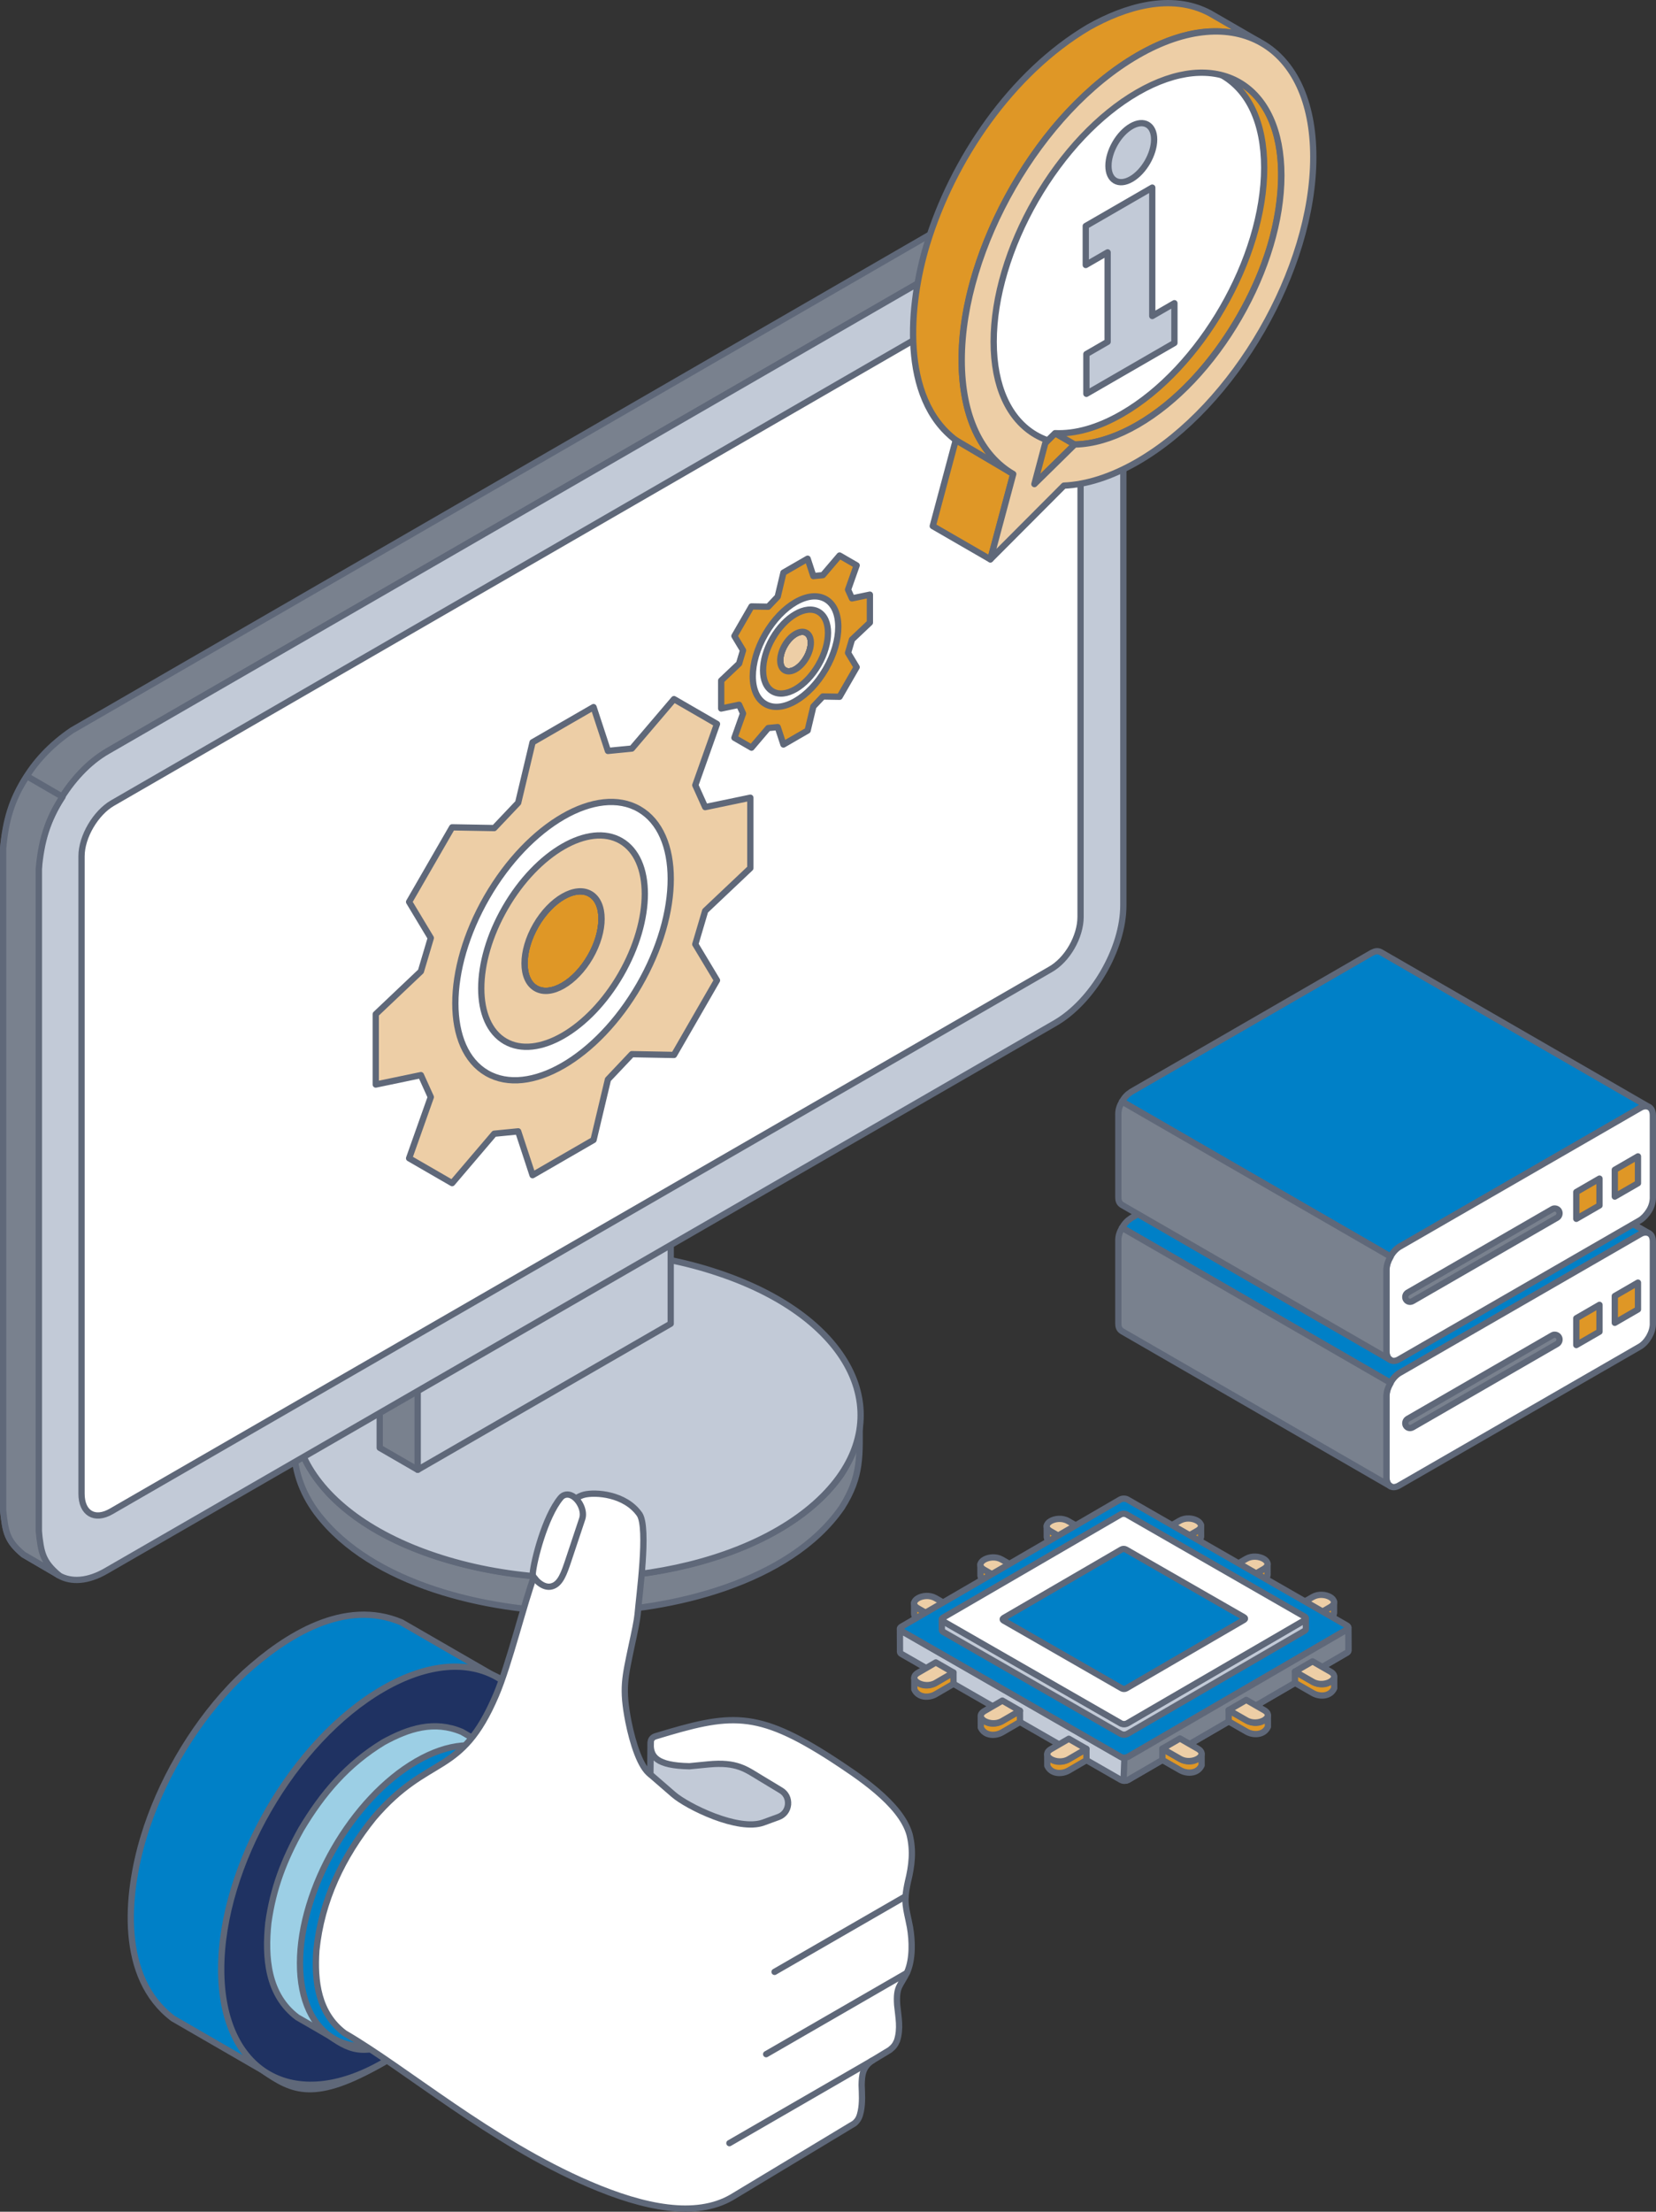 <svg xmlns="http://www.w3.org/2000/svg" id="Layer_1" data-name="Layer 1" viewBox="0 0 264.012 352.363"><rect x="0" y="0" width="264.012" height="352.363" fill="#333333" stroke="none"/><defs><style>      .cls-1 {        fill: #9ccfe5;      }      .cls-1, .cls-2, .cls-3, .cls-4, .cls-5, .cls-6, .cls-7, .cls-8, .cls-9, .cls-10, .cls-11 {        fill-rule: evenodd;        stroke: #5f6879;        stroke-linecap: round;        stroke-linejoin: round;      }      .cls-2 {        fill: #df9726;      }      .cls-3 {        fill: #00cef0;      }      .cls-4 {        fill: #0080c7;      }      .cls-5 {        fill: #79818e;      }      .cls-6 {        fill: #1f3262;      }      .cls-7 {        fill: #edcea6;      }      .cls-8 {        fill: #fff;      }      .cls-9 {        fill: #c2cad7;      }      .cls-10 {        fill: #a6edf8;      }      .cls-11 {        fill: #0087ca;      }    </style></defs><g><polygon class="cls-2" points="191.477 243.025 191.485 244.818 191.367 245.254 190.884 245.679 188.045 247.324 188.042 245.529 190.875 243.881 191.363 243.458 191.477 243.025"></polygon><polygon class="cls-10" points="188.042 245.529 188.045 247.324 185.237 245.715 185.233 243.919 188.042 245.529"></polygon><path class="cls-11" d="M187.571,246.508l-.001-.705-1.862-1.069.002.706,1.862,1.068h0ZM188.448,245.292c.04.069.063.149.061.234l.007,1.794c.002.171-.089.326-.235.41-.146.085-.322.085-.473.001l-2.809-1.609c-.141-.085-.232-.242-.236-.406l-.003-1.796c-.002-.171.089-.326.235-.411.145-.085.325-.087.473-.002l2.805,1.612c.074.04.133.1.175.173Z"></path><polygon class="cls-2" points="202.08 249.106 202.084 250.901 201.969 251.335 201.481 251.758 198.642 253.404 198.641 251.612 201.477 249.963 201.962 249.542 202.08 249.106"></polygon><polygon class="cls-10" points="198.641 251.612 198.642 253.404 195.837 251.792 195.83 249.998 198.641 251.612"></polygon><path class="cls-11" d="M198.168,252.589l.001-.702-1.864-1.072.005.703,1.858,1.071h0ZM199.047,251.376c.04.069.063.148.061.234l.007,1.793c.002.171-.086.324-.235.411-.142.082-.322.085-.473.001l-2.805-1.612c-.145-.082-.236-.238-.238-.409l-.007-1.794c0-.167.091-.322.237-.407s.326-.087.471-.005l2.811,1.613c.071.043.129.102.171.175Z"></path><polygon class="cls-2" points="212.677 255.185 212.68 256.981 212.568 257.418 212.078 257.838 209.245 259.485 209.238 257.692 212.074 256.042 212.559 255.621 212.677 255.185"></polygon><polygon class="cls-10" points="209.238 257.692 209.245 259.485 206.437 257.875 206.427 256.078 209.238 257.692"></polygon><path class="cls-11" d="M208.77,258.669l-.002-.705-1.865-1.066.002.705,1.865,1.066h0ZM209.647,257.453c.042.073.063.149.061.234l.006,1.798c.003.166-.089.327-.231.409-.146.085-.328.083-.474.001l-2.81-1.613c-.146-.083-.237-.239-.236-.406l-.007-1.793c.002-.173.089-.326.235-.411.15-.087.326-.087.474-.001l2.808,1.609c.075.04.133.1.175.173Z"></path><path class="cls-7" d="M206.427,256.078l2.839-1.647c1.85-1.076,4.661.538,2.808,1.611l-2.837,1.649-2.811-1.613Z"></path><path class="cls-7" d="M195.83,249.998l2.837-1.649c1.85-1.076,4.661.538,2.81,1.614l-2.836,1.649-2.811-1.613Z"></path><path class="cls-7" d="M185.233,243.919l2.833-1.647c1.851-1.076,4.663.531,2.809,1.609l-2.833,1.648-2.808-1.61Z"></path><polygon class="cls-2" points="149.186 257.865 149.19 259.656 146.347 258.026 145.857 257.608 145.738 257.171 145.735 255.375 145.854 255.812 146.343 256.23 149.186 257.865"></polygon><polygon class="cls-10" points="151.987 256.237 151.994 258.031 149.19 259.656 149.186 257.865 151.987 256.237"></polygon><path class="cls-11" d="M151.52,257.758l-.001-.706-1.861,1.082.005.703,1.857-1.08h0ZM152.397,255.998c.04.069.064.149.062.234l.007,1.793c.002.171-.087.33-.233.415l-2.804,1.625c-.146.085-.326.087-.473.001-.145-.082-.236-.238-.236-.406l-.004-1.796c-.001-.17.086-.323.233-.408l2.801-1.629c.146-.085.326-.087.473-.002.075.04.133.1.175.173Z"></path><polygon class="cls-2" points="159.759 251.722 159.763 253.517 156.917 251.883 156.428 251.466 156.314 251.03 156.307 249.237 156.424 249.671 156.915 250.091 159.759 251.722"></polygon><polygon class="cls-10" points="162.557 250.095 162.561 251.89 159.763 253.517 159.759 251.722 162.557 250.095"></polygon><path class="cls-11" d="M162.09,251.616l-.005-.704-1.854,1.078.002.706,1.857-1.08h0ZM162.967,249.857c.04.069.059.151.063.237l.004,1.796c.003.166-.088.321-.236.407l-2.799,1.627c-.146.085-.326.087-.474.001-.145-.083-.234-.235-.236-.406l-.003-1.796c-.002-.171.085-.323.235-.41l2.8-1.624c.146-.085.325-.087.471-.005.071.042.132.099.175.173Z"></path><polygon class="cls-2" points="170.326 245.582 170.333 247.376 167.489 245.745 166.998 245.324 166.881 244.89 166.877 243.095 166.995 243.529 167.483 243.945 170.326 245.582"></polygon><polygon class="cls-10" points="173.128 243.953 173.134 245.747 170.333 247.376 170.326 245.582 173.128 243.953"></polygon><path class="cls-11" d="M172.66,245.474l-.004-.703-1.854,1.078-.002.707,1.861-1.082h0ZM173.538,243.714c.042.073.061.154.063.237l.004,1.796c.002.171-.089.326-.232.409l-2.801,1.629c-.146.085-.328.083-.474.001-.143-.088-.236-.239-.238-.409l-.003-1.797c-.003-.165.089-.326.232-.408l2.802-1.629c.145-.084.327-.083.472-.001.074.046.135.103.175.172Z"></path><path class="cls-7" d="M170.326,245.582l-2.843-1.637c-1.857-1.061.946-2.687,2.8-1.623l2.845,1.631-2.802,1.629Z"></path><path class="cls-7" d="M159.759,251.722l-2.844-1.631c-1.86-1.065.942-2.694,2.798-1.627l2.844,1.631-2.798,1.627Z"></path><path class="cls-7" d="M149.186,257.865l-2.843-1.635c-1.854-1.064.944-2.691,2.801-1.624l2.843,1.631-2.801,1.629Z"></path><path class="cls-9" d="M143.472,259.498l.012,3.672c.031.181.088.223.236.327l34.984,20.071c.162.077.239.098.419.128.296.014.453-.003.723-.132l34.885-20.268c.145-.103.207-.148.24-.33l-.014-3.676c-.028.184-.09.229-.235.332l-34.887,20.273c-.221.101-.329.122-.571.138-.241-.014-.354-.032-.572-.137l-34.984-20.071c-.147-.101-.205-.145-.237-.326Z"></path><path class="cls-4" d="M178.596,238.896l-34.886,20.267c-.316.184-.313.484-.001.661l34.984,20.071c.313.18.829.182,1.143-0l34.887-20.273c.313-.182.318-.477-.002-.658l-34.978-20.07c-.32-.181-.83-.181-1.147.003Z"></path><path class="cls-2" d="M173.209,278.623l.004,1.796-2.834,1.648c-1.086.632-2.783.606-3.411-.753l-.009-1.798c.629,1.354,2.316,1.394,3.413.756l2.836-1.649Z"></path><path class="cls-7" d="M173.209,278.623l-2.836,1.649c-1.853,1.073-4.661-.536-2.807-1.615l2.833-1.647,2.81,1.613Z"></path><path class="cls-9" d="M150.151,258.002l.006,1.687c.026.157.077.197.21.291l28.343,16.263c.343.158.668.16,1.011-.002l28.266-16.423c.131-.095.185-.131.21-.294l-.005-1.687c-.026.164-.078.203-.21.294l-28.263,16.42c-.346.165-.67.167-1.015.005l-28.342-16.262c-.132-.091-.183-.131-.211-.291Z"></path><path class="cls-8" d="M150.362,258.292l28.342,16.262c.28.162.734.158,1.015-.005l28.263-16.42c.281-.164.279-.423.001-.581l-28.342-16.264c-.28-.162-.734-.158-1.011.003l-28.269,16.42c-.281.164-.281.428.001.585Z"></path><path class="cls-4" d="M160,258.169l18.86,10.822c.187.105.489.106.676-.003l18.805-10.931c.184-.107.186-.28.003-.387l-18.863-10.82c-.187-.105-.486-.108-.673.001l-18.807,10.928c-.187.109-.184.283-.001.391Z"></path><path class="cls-5" d="M179.123,283.695c.296.014.453-.003.723-.132l34.885-20.268c.145-.103.207-.148.24-.33l-.014-3.676c-.028.184-.09.229-.235.332l-34.887,20.273c-.221.101-.329.122-.571.138l-.141,3.663Z"></path><path class="cls-2" d="M212.706,267.163l.003,1.796c-.618,1.358-2.304,1.405-3.406.773l-2.844-1.63-.007-1.795,2.844,1.631c1.102.632,2.789.585,3.41-.775Z"></path><path class="cls-2" d="M202.136,273.305l.003,1.796c-.618,1.358-2.305,1.405-3.407.773l-2.844-1.631-.007-1.794,2.844,1.631c1.102.632,2.786.582,3.41-.775Z"></path><path class="cls-2" d="M191.566,279.447l.003,1.796c-.62,1.355-2.304,1.405-3.407.773l-2.843-1.631-.007-1.794,2.844,1.631c1.102.633,2.786.583,3.41-.775Z"></path><path class="cls-7" d="M188.113,276.962l2.844,1.631c1.857,1.067-.944,2.691-2.801,1.629l-2.844-1.631,2.801-1.629Z"></path><path class="cls-7" d="M198.684,270.82l2.844,1.631c1.856,1.067-.948,2.693-2.802,1.629l-2.844-1.631,2.802-1.629Z"></path><path class="cls-7" d="M209.254,264.678l2.844,1.631c1.856,1.067-.942,2.694-2.802,1.629l-2.844-1.631,2.801-1.629Z"></path><path class="cls-2" d="M152.01,266.463l.007,1.793-2.837,1.649c-1.084.63-2.784.606-3.413-.756l-.004-1.796c.625,1.355,2.313,1.397,3.413.757l2.833-1.647Z"></path><path class="cls-7" d="M152.01,266.463l-2.833,1.647c-1.854,1.078-4.665-.535-2.811-1.614l2.833-1.647,2.81,1.614Z"></path><path class="cls-2" d="M162.608,272.546l.006,1.79-2.833,1.647c-1.087.632-2.781.609-3.412-.753l-.007-1.793c.625,1.355,2.31,1.393,3.411.753l2.834-1.644Z"></path><path class="cls-7" d="M162.608,272.546l-2.834,1.644c-1.851,1.076-4.659-.533-2.808-1.61l2.837-1.649,2.806,1.616Z"></path></g><g><path class="cls-5" d="M137.044,226.05c0,5.76.382,9.051-2.841,14.129-8.332,12.032-27.455,16.44-41.096,16.612-13.819.168-32.382-3.674-41.663-14.621-2.651-3.066-4.354-6.818-4.543-10.869v-5.377c.377,4.805,2.274,8.443,5.492,11.985,10.412,10.963,30.301,14.317,44.88,13.326,12.499-.865,29.358-5.486,36.93-16.434,1.709-2.861,2.652-5.382,2.841-8.751Z"></path><path class="cls-9" d="M69.435,247.909c-21.591-7.18-28.976-23.127-16.471-35.584,12.494-12.461,40.143-16.743,61.546-9.526,21.591,7.179,29.164,23.127,16.665,35.583-12.499,12.462-40.148,16.739-61.739,9.527Z"></path><polygon class="cls-5" points="66.594 234.158 60.536 230.657 60.536 214.007 66.594 217.513 66.594 234.158"></polygon><polygon class="cls-9" points="66.594 217.513 106.931 194.235 106.931 210.884 66.594 234.158 66.594 217.513"></polygon><path class="cls-5" d="M9.404,250.975l-5.681-3.317c-2.652-2.213-2.841-3.595-3.223-7.001v-105.483c.755-7.867,4.167-14.187,10.989-18.824L162.424,29.193c3.217-1.442,4.543-1.991,7.766-.739l5.681,3.296c-3.223-1.232-4.549-.687-7.577.734L17.17,119.661c-6.823,4.638-10.23,10.696-10.989,18.803v105.488c.382,3.406.571,4.79,3.223,7.022Z"></path><path class="cls-9" d="M17.17,119.661L168.294,32.484c5.87-3.443,10.796-.624,10.796,6.289v105.467c0,6.912-4.926,15.381-10.984,18.823L16.976,250.236c-5.87,3.448-10.796.629-10.796-6.284v-105.488c0-6.897,4.926-15.36,10.989-18.803Z"></path><path class="cls-5" d="M9.97,126.945l-5.681-3.292c-2.463,3.695-3.407,7.175-3.789,11.52v105.483c.382,3.406.571,4.789,3.223,7.001l5.681,3.317c-2.652-2.233-2.841-3.616-3.223-7.022v-105.488c.382-4.318,1.326-7.804,3.789-11.519Z"></path><path class="cls-8" d="M17.925,127.951L167.345,41.67c2.846-1.552,4.926-.283,4.926,2.825v101.584c0,3.102-2.08,6.876-4.926,8.427L17.736,240.787c-2.651,1.535-4.737.283-4.737-2.82v-101.568c0-3.123,2.275-6.912,4.926-8.449Z"></path></g><g><path class="cls-4" d="M78.413,266.781l-14.408-8.314c-9.075-3.84-18.425,2.087-25.002,8.04-.732.685-1.691,1.628-2.377,2.368-6.142,6.554-11.119,15.157-13.725,23.774-2.779,9.191-3.969,22.395,4.673,28.926l14.362,8.3c4.725,3.283,8.215,5.042,19.133-1.257,10.897-6.303,25.787-32.042,25.787-44.669s-3.307-14.798-8.572-17.223l.129.055Z"></path><path class="cls-6" d="M61.07,328.619c14.235-8.224,25.787-28.218,25.787-44.669s-11.551-23.127-25.787-14.906c-14.256,8.228-25.807,28.238-25.807,44.69s11.551,23.104,25.807,14.885Z"></path><path class="cls-8" d="M60.066,316.99c9.12-5.274,16.527-18.084,16.527-28.629,0-10.531-7.407-14.815-16.527-9.55-9.13,5.274-16.536,18.1-16.536,28.637,0,10.545,7.405,14.806,16.536,9.541Z"></path><path class="cls-1" d="M73.637,275.916c-4.428-1.866-8.466-.555-12.489,1.641-5.761,3.504-9.708,8.122-13.145,13.875-2.726,4.892-4.451,9.352-5.227,14.927-.563,5.48-.131,11.446,4.624,15.028l2.554,1.47,2.674,1.556c3.416,2.36,5.915,3.633,13.78-.907,7.861-4.536,18.583-23.081,18.583-32.18,0-9.092-2.377-10.655-6.172-12.399l-5.181-3.011Z"></path><path class="cls-4" d="M66.407,323.505c10.263-5.923,18.583-20.314,18.583-32.18,0-11.842-8.32-16.65-18.583-10.731-10.267,5.921-18.579,20.337-18.579,32.188,0,11.857,8.312,16.65,18.579,10.723Z"></path><path class="cls-8" d="M138.91,328.374c-1.364,1.02-1.516,2.187-1.539,3.816.046,1.431.154,2.737-.131,4.16-.173.829-.38,1.404-1.035,1.944l-19.568,11.787c-5.714,3.292-13.877,1.691-22.722-2.111-15.697-6.743-29.299-18.463-38.984-24.057-4.221-3.176-4.824-8.242-4.496-13.183.808-7.947,4.167-14.939,9.151-21.12,8.846-10.341,13.854-6.326,19.484-19.532,2.104-4.898,4.451-14.629,6.195-19.294.129-.333.306-.333.557-.061.709-1.82,1.974-5.837,2.629-7.351,1.088-2.515,2.705-4.748,4.679-5.25,1.765-.443,6.545-.154,8.846,3.155,1.417,2.218-.076,12.93-.327,15.954-.076.854-.481,2.821-.938,4.909-1.088,5.204-1.56,6.82-.527,12.131.702,3.505,1.914,7.268,3.506,8.422l.055-5.154c0-.449.327-.791.761-.921,11.933-3.627,16.047-4.205,28.112,3.566,3.968,2.606,10.992,7.102,12.388,12.055.656,2.621.373,4.976-.259,7.559-.755,3.405-.274,4.069.329,7.224.38,2.187.456,5.014-.407,7.087-1.109,2.353-1.843,2.269-1.636,5.311.198,1.965.603,3.764-.032,5.708-.297.69-.557.989-1.135,1.455l-2.956,1.79Z"></path><path class="cls-9" d="M103.744,277.54c-.152,2.332.89,3.743,6.17,3.848l3.034-.297c4.527-.441,6.012.807,8.236,2.142l3.317,2.003c.805.481,1.21,1.318,1.134,2.256-.099.921-.656,1.668-1.539,1.988l-2.378.869c-4.023,1.47-12.184-2.575-14.355-4.473l-3.673-3.184.055-5.154Z"></path><path class="cls-8" d="M85.821,250.725c.131-1.683,1.845-8.669,4.251-11.536.711-.846,2.303,1.288,1.891,2.498l-2.25,6.739c-.784,2.377-1.514,4.47-3.313,2.954-.373-.333-.198-.236-.58-.656Z"></path><path class="cls-8" d="M87.512,252.791c-.557,0-1.111-.245-1.691-.734-.251-.226-.35-.334-.458-.5-.044-.046-.099-.108-.198-.236-.175-.183-.251-.42-.228-.656.131-1.822,1.896-8.993,4.449-12.049.449-.555,1.189-.677,1.866-.289,1.069.586,2.005,2.346,1.571,3.644l-2.248,6.735c-.633,1.866-1.212,3.642-2.583,4.015-.152.046-.327.07-.481.07Z"></path><path class="cls-11" d="M144.38,302.103l-20.893,12.044"></path><path class="cls-11" d="M144.565,314.324l-22.419,12.937"></path><path class="cls-11" d="M139.085,328.267l-22.798,13.168"></path></g><g><path class="cls-4" d="M262.917,196.497l-42.807-24.708c-.527-.252-.924-.119-1.451.144l-38.322,22.129c-.659.431-1.055.873-1.451,1.544l42.809,24.702c.394-.679.79-1.115,1.385-1.544l38.386-22.129c.462-.263.925-.396,1.451-.139Z"></path><path class="cls-8" d="M263.512,197.829c0-.661-.199-1.121-.595-1.332-.394-.217-.923-.192-1.451.139l-38.386,22.129c-.529.33-1.057.898-1.385,1.544v.005c-.398.646-.661,1.378-.661,2.039v13.094c0,.659.263,1.121.661,1.338.329.219.856.184,1.385-.144l38.386-22.123c1.121-.666,2.046-2.269,2.046-3.587v-13.102Z"></path><polygon class="cls-2" points="257.443 210.744 261.137 208.607 261.137 204.34 257.443 206.477 257.443 210.744"></polygon><path class="cls-5" d="M221.694,220.309l-42.809-24.702v.007c-.396.699-.593,1.234-.593,2.039v13.092c0,.573.066.997.593,1.34l42.809,24.701c-.529-.343-.593-.765-.661-1.338v-13.094c.068-.803.263-1.338.661-2.039v-.005Z"></path><polygon class="cls-2" points="251.308 214.286 255.003 212.156 255.003 207.881 251.308 210.018 251.308 214.286"></polygon><path class="cls-4" d="M262.917,176.381l-42.807-24.697c-.527-.263-.924-.124-1.451.141l-38.322,22.127c-.659.431-1.055.865-1.451,1.544l42.809,24.701c.394-.677.79-1.113,1.385-1.542l38.386-22.129c.462-.265.925-.396,1.451-.144Z"></path><path class="cls-8" d="M263.512,177.725c0-.659-.199-1.126-.595-1.343-.394-.214-.923-.186-1.451.144l-38.386,22.129c-.529.329-1.057.896-1.385,1.542h0c-.398.653-.661,1.385-.661,2.046v13.092c0,.659.263,1.123.661,1.338.329.219.856.194,1.385-.137l38.386-22.137c.528-.329,1.057-.89,1.451-1.542h0c.396-.648.595-1.38.595-2.039v-13.094Z"></path><polygon class="cls-2" points="257.443 190.633 261.137 188.504 261.137 184.228 257.443 186.365 257.443 190.633"></polygon><path class="cls-5" d="M221.694,200.197l-42.809-24.701h0c-.396.706-.593,1.239-.593,2.039v13.098c0,.575.066.998.593,1.339l42.809,24.701c-.529-.341-.593-.763-.661-1.338v-13.092c.068-.805.263-1.34.661-2.046h0Z"></path><polygon class="cls-2" points="251.308 194.175 255.003 192.045 255.003 187.771 251.308 189.908 251.308 194.175"></polygon><path class="cls-5" d="M224.793,207.401c-.265,0-.529-.141-.661-.389-.197-.37-.064-.845.266-1.057l23.084-13.317c.33-.217.858-.091,1.055.277.199.376.068.851-.263,1.062l-23.085,13.317c-.131.071-.265.106-.396.106Z"></path><path class="cls-5" d="M224.793,227.511c-.265,0-.529-.139-.661-.389-.197-.369-.064-.845.266-1.057l23.084-13.323c.33-.211.858-.086,1.055.29.199.369.068.845-.263,1.055l-23.085,13.317c-.131.073-.265.106-.396.106Z"></path></g><g><path class="cls-2" d="M173.567,4.343c5.704-3.21,13.135-5.555,19.336-2.226l7.783,4.493c-11.451-5.696-25.026,4.877-32.092,13.135-9.472,11.066-17.595,29.156-14.698,43.827.941,4.771,3.045,8.93,7.169,11.665-1.855-1.069-7.261-4.043-8.688-5.121-8.923-6.739-7.462-21.735-4.632-31.098,4.097-13.552,13.506-27.384,25.822-34.674Z"></path><polygon class="cls-3" points="197.568 13.109 189.784 8.615 189.584 8.503 189.382 8.395 197.166 12.889 197.368 12.997 197.568 13.109"></polygon><path class="cls-11" d="M197.267,13.63c-2.732-1.563-5.46-3.14-8.186-4.715-.28-.161-.383-.517-.231-.803.158-.293.522-.404.815-.249,2.755,1.484,5.489,3.157,8.204,4.725.283.166.383.529.222.818-.162.289-.529.391-.818.229l-.007-.004Z"></path><polygon class="cls-2" points="161.535 75.52 152.376 70.115 148.707 83.811 157.892 89.116 161.535 75.52"></polygon><polygon class="cls-2" points="161.864 75.364 168.212 69.013 171.329 70.812 164.911 77.123 161.864 75.364"></polygon><path class="cls-2" d="M163.606,66.352c7.61-.08,15.489-6.471,20.028-11.656,8.098-9.251,15.245-25.037,12.172-37.332-.904-3.616-2.743-6.811-6.023-8.749l8.176,4.732c8.197,5.207,6.91,18.387,4.366,26.476-3.772,11.989-13.953,26.496-26.333,30.225-1.509.455-3.127.735-4.663.764l-7.724-4.46Z"></path><path class="cls-8" d="M178.903,13.636c-12.507,7.219-22.645,24.781-22.645,39.222,0,7.677,2.79,13.493,7.352,15.642l-1.815,6.823,6.418-6.311c3.194.145,6.805-.838,10.689-3.08,12.505-7.219,22.645-24.781,22.645-39.223s-10.139-20.293-22.645-13.073Z"></path><path class="cls-7" d="M161.535,29.757c5.071-8.783,12.078-16.451,19.816-20.92,7.737-4.467,14.743-4.889,19.815-1.963,5.072,2.93,8.209,9.21,8.209,18.144s-3.137,18.838-8.209,27.62c-5.071,8.785-12.078,16.453-19.815,20.92-4.191,2.419-8.168,3.652-11.737,3.81l-11.723,11.749,3.644-13.596c-5.072-2.928-8.209-9.204-8.209-18.143,0-8.934,3.137-18.836,8.209-27.621h0ZM197.567,13.109c-2.116-1.222-4.641-1.731-7.442-1.455-2.702.27-5.663,1.267-8.773,3.062-3.109,1.795-6.07,4.22-8.772,7.067-2.801,2.961-5.327,6.387-7.446,10.052-2.115,3.665-3.82,7.567-4.978,11.473-1.121,3.764-1.738,7.543-1.738,11.131,0,3.592.617,6.656,1.738,9.129,1.158,2.566,2.863,4.498,4.978,5.72.526.303,1.079.563,1.654.776l-1.876,7.06,6.418-6.311c.41-.006.826-.028,1.25-.071,2.702-.267,5.663-1.266,8.772-3.061,3.11-1.796,6.071-4.217,8.773-7.07,2.801-2.959,5.326-6.384,7.442-10.05,2.118-3.663,3.821-7.563,4.982-11.47,1.121-3.764,1.735-7.54,1.735-11.133,0-3.588-.614-6.654-1.735-9.127-1.16-2.564-2.864-4.5-4.982-5.721Z"></path><polygon class="cls-9" points="173.2 56.409 176.587 54.454 176.587 40.206 173.1 42.219 173.1 36.01 183.702 29.888 183.702 50.345 187.235 48.306 187.235 54.637 173.2 62.741 173.2 56.409"></polygon><path class="cls-9" d="M177.785,22.835c.658-1.141,1.569-2.136,2.574-2.718,1.006-.58,1.917-.636,2.575-.254.658.38,1.067,1.196,1.067,2.356,0,1.162-.408,2.449-1.067,3.59-.658,1.141-1.57,2.138-2.575,2.718-1.006.582-1.916.636-2.574.255-.658-.378-1.067-1.196-1.067-2.357s.408-2.447,1.067-3.59Z"></path></g><g><path class="cls-2" d="M85.424,157.452l-12.722-7.341c.764.397,1.452.495,2.314.343,2.799-.486,5.297-3.35,6.589-5.745,1.2-2.229,2.204-5.641,1.129-8.073-.311-.703-.708-1.162-1.348-1.565l12.722,7.342c2.356,1.43,1.952,5.063,1.227,7.294-1.008,3.091-3.59,6.748-6.743,7.865-.943.334-2.012.431-2.941,0l-.228-.119Z"></path><path class="cls-7" d="M94.108,152.445c-2.4,4.151-6.29,6.393-8.684,5.007-2.396-1.386-2.396-5.874,0-10.026,2.394-4.151,6.284-6.397,8.684-5.013,2.396,1.386,2.396,5.875,0,10.032h0ZM110.85,150.431l1.576-5.318,7.2-6.808v-11.22l-7.2,1.499-1.576-3.496,3.458-9.747c-2.287-1.322-4.572-2.642-6.856-3.961l-6.717,7.877-3.813.376-2.295-6.981c-3.241,1.87-6.488,3.736-9.721,5.606l-2.297,9.64-3.818,4.026-6.71-.119c-2.292,3.959-4.577,7.92-6.858,11.88l3.458,5.75-1.582,5.318-7.194,6.814v11.216l7.194-1.5,1.582,3.496-3.458,9.748c2.281,1.321,4.571,2.64,6.858,3.961l6.71-7.872,3.818-.376,2.297,6.983c3.233-1.872,6.48-3.742,9.721-5.614l2.295-9.634,3.813-4.032,6.717.125c2.284-3.964,4.569-7.921,6.856-11.886l-3.458-5.75h0Z"></path><path class="cls-8" d="M94.108,152.445c-2.4,4.151-6.29,6.393-8.684,5.007-2.396-1.386-2.396-5.874,0-10.026,2.394-4.151,6.284-6.397,8.684-5.013,2.396,1.386,2.396,5.875,0,10.032h0ZM101.903,156.945c6.71-11.613,6.71-24.17,0-28.039-6.705-3.872-17.575,2.406-24.28,14.02-6.704,11.614-6.704,24.166,0,28.039,6.705,3.873,17.575-2.406,24.28-14.02h0Z"></path><path class="cls-7" d="M94.108,152.445c2.396-4.157,2.396-8.647,0-10.032-2.4-1.384-6.29.862-8.684,5.013-2.396,4.153-2.396,8.64,0,10.026,2.394,1.386,6.284-.856,8.684-5.007h0ZM80.546,144.612c5.09-8.817,13.349-13.584,18.437-10.649,5.09,2.942,5.09,12.476,0,21.298-5.088,8.816-13.347,13.582-18.437,10.642-5.096-2.941-5.096-12.476,0-21.29h0Z"></path></g><g><path class="cls-7" d="M125.108,106.792l-5.05-2.914c.303.158.576.197.919.136,1.111-.193,2.103-1.33,2.616-2.281.476-.885.875-2.239.448-3.205-.123-.279-.281-.461-.535-.621l5.05,2.915c.935.568.775,2.01.487,2.896-.4,1.227-1.425,2.679-2.677,3.122-.374.132-.799.171-1.167,0l-.09-.047Z"></path><path class="cls-2" d="M128.555,104.805c-.953,1.648-2.497,2.538-3.447,1.988-.951-.55-.951-2.332,0-3.98.95-1.648,2.495-2.539,3.447-1.99.951.55.951,2.332,0,3.983h0ZM135.201,104.005l.626-2.111,2.858-2.703v-4.454l-2.858.595-.626-1.388,1.373-3.869c-.908-.525-1.815-1.049-2.722-1.572l-2.667,3.127-1.514.149-.911-2.771c-1.287.743-2.576,1.483-3.859,2.225l-.912,3.827-1.516,1.598-2.664-.047c-.91,1.572-1.817,3.144-2.722,4.716l1.373,2.283-.628,2.111-2.856,2.705v4.452l2.856-.596.628,1.388-1.373,3.87c.905.524,1.815,1.048,2.722,1.573l2.664-3.125,1.516-.149.912,2.772c1.284-.743,2.572-1.486,3.859-2.229l.911-3.824,1.514-1.601,2.667.05c.907-1.574,1.814-3.144,2.722-4.718l-1.373-2.283h0Z"></path><path class="cls-8" d="M128.555,104.805c-.953,1.648-2.497,2.538-3.447,1.988-.951-.55-.951-2.332,0-3.98.95-1.648,2.495-2.539,3.447-1.99.951.55.951,2.332,0,3.983h0ZM131.649,106.591c2.664-4.61,2.664-9.595,0-11.131-2.662-1.537-6.977.955-9.639,5.566-2.661,4.611-2.661,9.593,0,11.131,2.662,1.538,6.977-.955,9.639-5.566h0Z"></path><path class="cls-2" d="M128.555,104.805c.951-1.65.951-3.433,0-3.983-.953-.549-2.497.342-3.447,1.99-.951,1.649-.951,3.43,0,3.98.95.55,2.495-.34,3.447-1.988h0ZM123.171,101.695c2.021-3.5,5.299-5.393,7.319-4.228,2.021,1.168,2.021,4.953,0,8.455-2.02,3.499-5.298,5.392-7.319,4.225-2.023-1.167-2.023-4.953,0-8.452h0Z"></path></g></svg>
